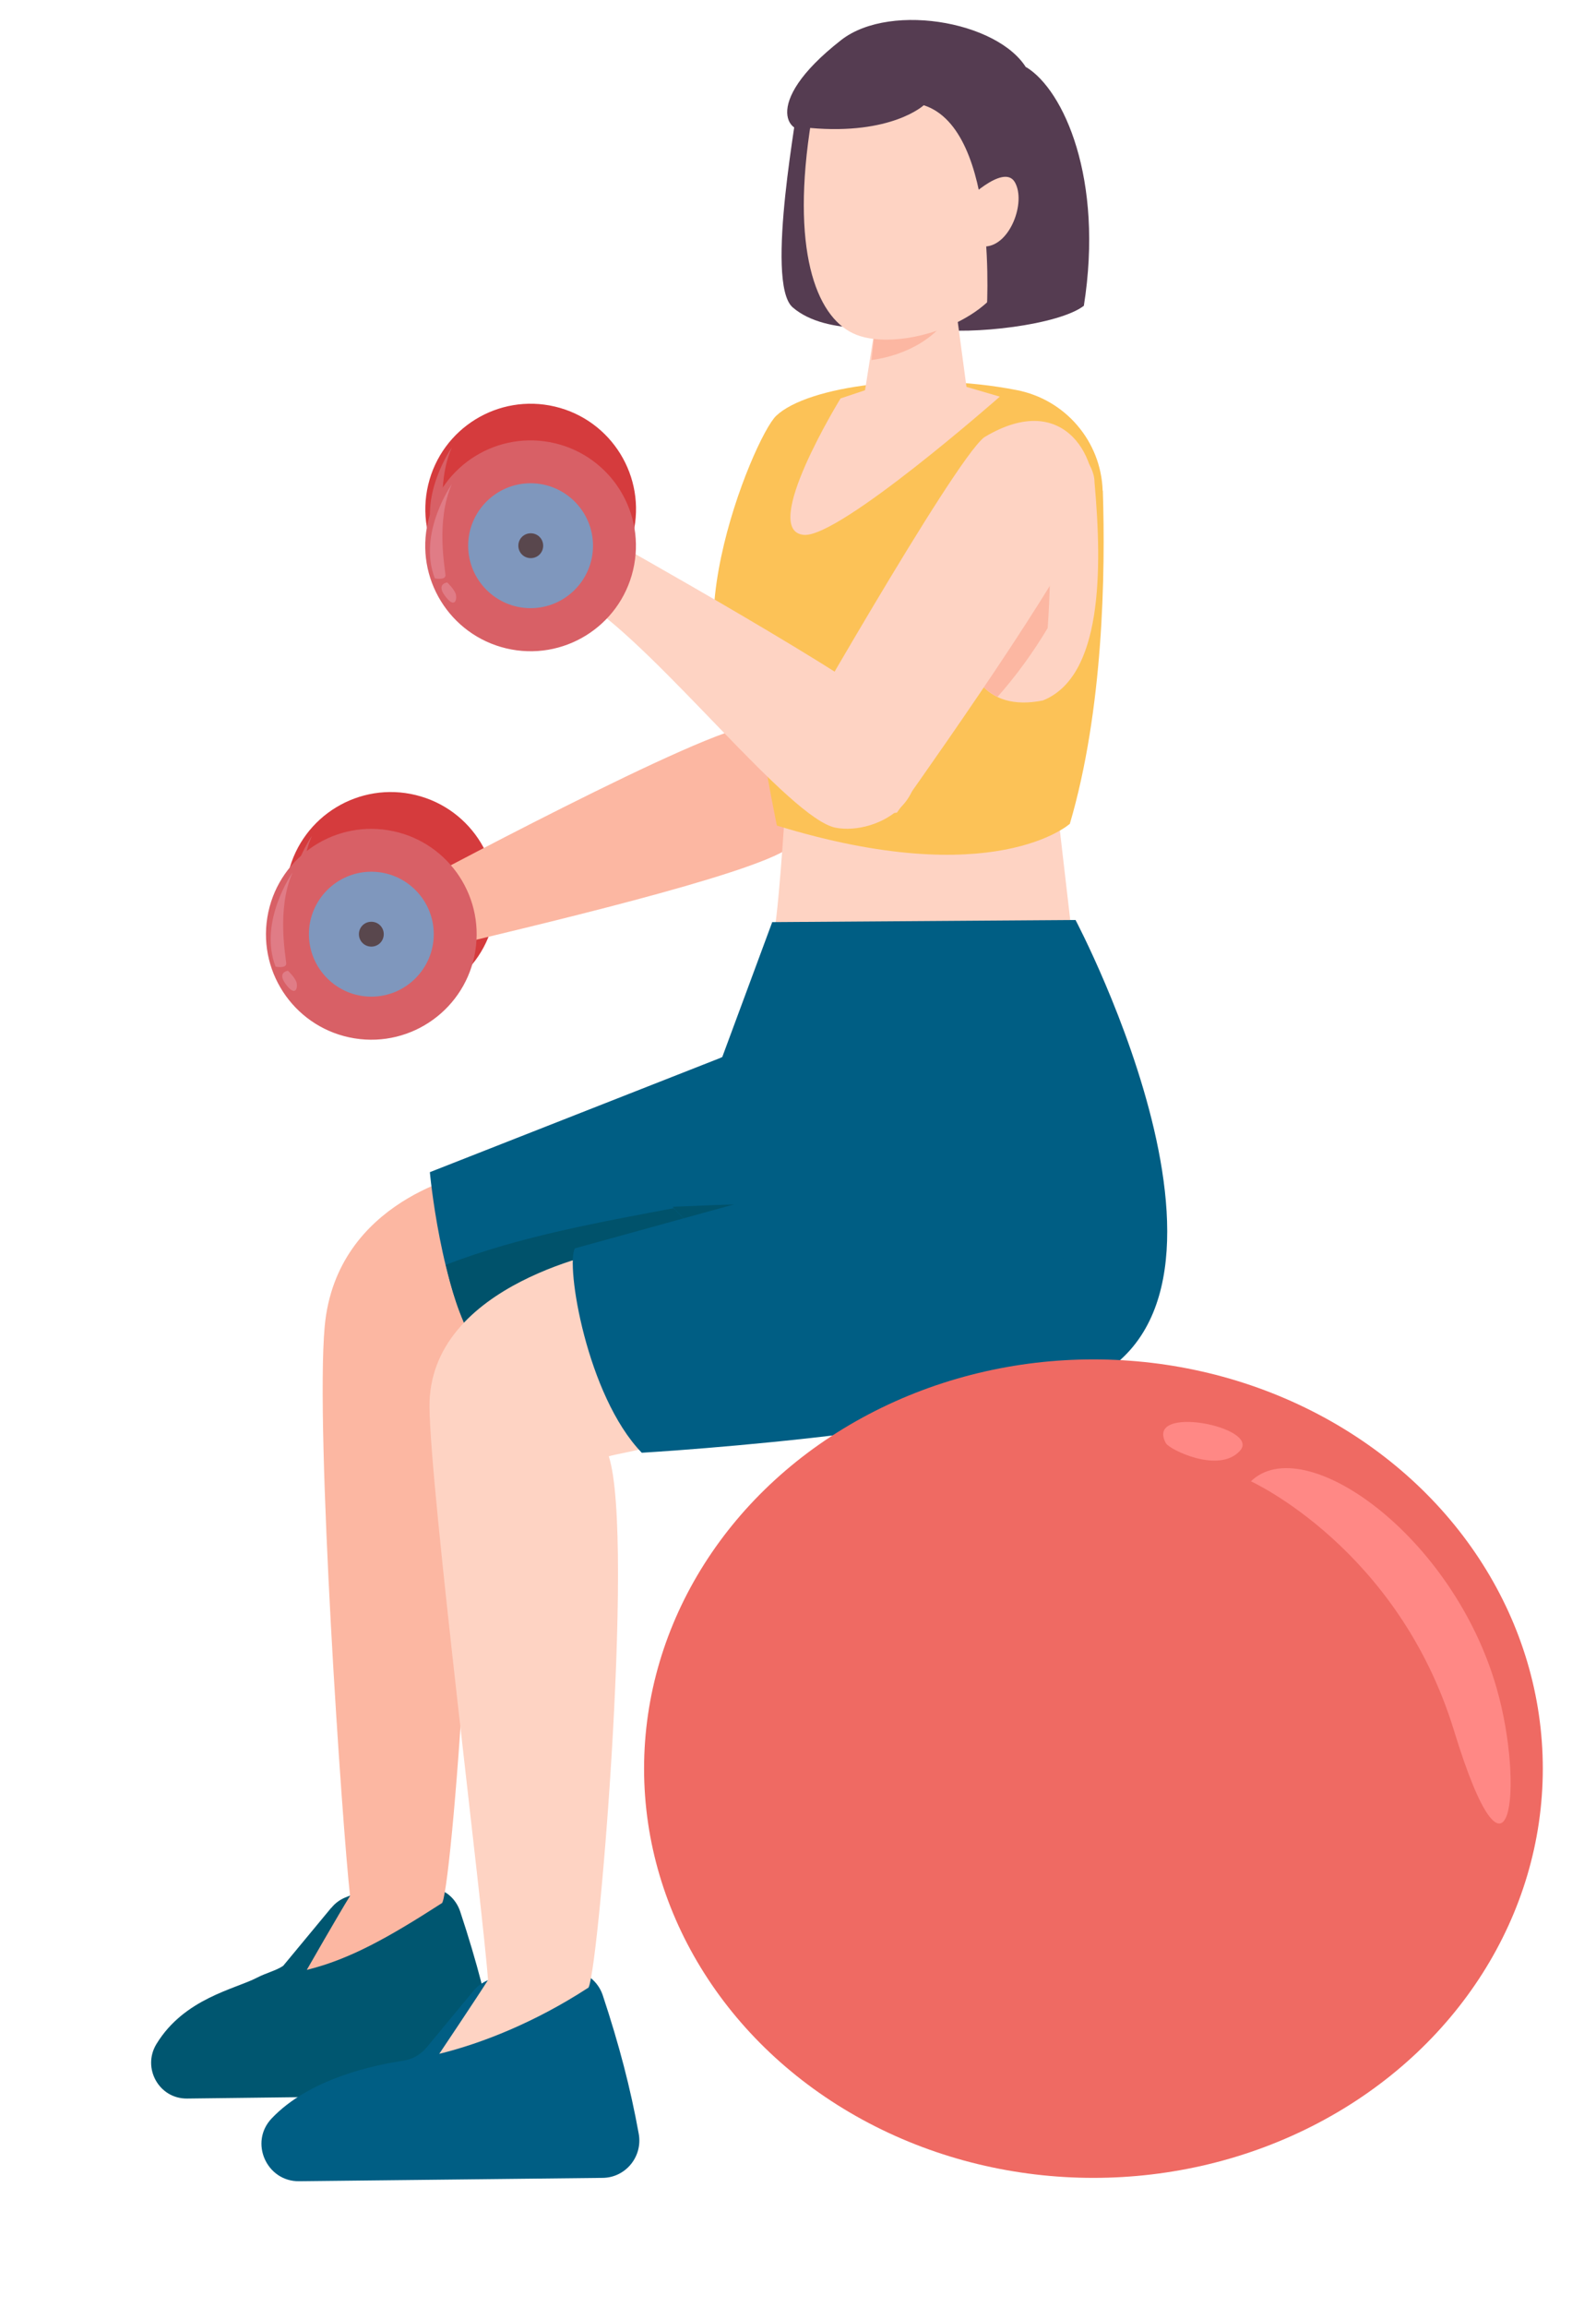 <?xml version="1.0" encoding="UTF-8"?><svg id="_レイヤー_2" xmlns="http://www.w3.org/2000/svg" width="90" height="130" xmlns:xlink="http://www.w3.org/1999/xlink" viewBox="0 0 90 130"><defs><style>.cls-1{fill:#005e84;}.cls-1,.cls-2,.cls-3,.cls-4,.cls-5,.cls-6,.cls-7,.cls-8,.cls-9,.cls-10,.cls-11,.cls-12,.cls-13,.cls-14,.cls-15,.cls-16{stroke-width:0px;}.cls-17{clip-path:url(#clippath);}.cls-2{fill:none;}.cls-3{fill:#7f97bd;}.cls-4{fill:#e07c86;}.cls-5{fill:#434a4c;}.cls-6{fill:#fed3c3;}.cls-7{fill:#fcc257;}.cls-8{fill:#59474d;}.cls-9{fill:#ff8885;}.cls-10{fill:#005670;}.cls-11{fill:#00526b;}.cls-12{fill:#d86066;}.cls-13{fill:#d53b3d;}.cls-14{fill:#553c51;}.cls-15{fill:#ef6a63;}.cls-16{fill:#fcb7a2;}</style><clipPath id="clippath"><rect class="cls-2" width="90" height="130"/></clipPath></defs><g id="_レイヤー_2-2"><g class="cls-17"><circle class="cls-13" cx="22.04" cy="50.58" r="5.94" transform="translate(-32.34 59.91) rotate(-76.2)"/><path class="cls-3" d="M25.56,50.58c0,1.94-1.58,3.52-3.52,3.52s-3.52-1.58-3.52-3.52,1.58-3.52,3.52-3.52,3.52,1.58,3.52,3.52Z"/><path class="cls-8" d="M22.74,50.58c0,.39-.31.7-.7.7s-.7-.31-.7-.7.31-.7.7-.7.7.31.7.7Z"/><path class="cls-12" d="M17.59,47.1s-1.94,2.76-.96,5.31c0,0,.6.12.6-.17s-.57-3.04.36-5.14Z"/><path class="cls-12" d="M17.33,52.64s-.65.07-.11.78c.54.71.66.19.6-.09s-.49-.69-.49-.69Z"/><path class="cls-16" d="M44.51,47.77c-2.14,1.55-14.76,4.48-19.72,5.68,0,0-2.88.69-1.96-3.32,0,0,17.35-9.32,19.56-9.19,5.35.94,4.01,5.47,2.12,6.84Z"/><path class="cls-10" d="M18.68,107.5l-2.71,3.27c-.37.26-.96.4-1.48.67-1.22.64-4.1,1.16-5.67,3.74-.82,1.35.15,3.09,1.73,3.07l15.51-.19c1.25-.01,2.17-1.15,1.95-2.38-.47-2.64-1.11-5.1-2.06-7.97-.19-.57-.62-1.05-1.19-1.24-1.91-.63-3.95-.1-5.29.45-.31.13-.57.32-.78.58Z"/><path class="cls-16" d="M26.49,66.13s-7.52,1.42-8.18,8.61c-.54,5.88.99,28.21,1.43,32.09-.59.94-2.44,4.17-2.44,4.17,2.41-.59,4.62-1.83,7.6-3.75.51.17,2.56-25.91,1.06-30.52.87-.25,3.62.01,3.6-.79-.06-3.9-3.08-9.8-3.08-9.8Z"/><path class="cls-1" d="M40.73,59.57l-16.49,6.48s.6,6.62,2.66,9.94c9-1.17,15.31-8.26,24.5-8.33-2.54-3.73-10.68-8.1-10.68-8.1Z"/><path class="cls-11" d="M51.44,67.67c-4.33.03-8.71.12-13.08.34-4.49.85-9.02,1.64-13.22,3.26.31,1.33.72,2.86,1.54,4.26,0,0,21.63-1.09,24.88-4.59.86-.92.66-2.07-.13-3.27Z"/><path class="cls-6" d="M44.29,45.34s-.46,7.35-.73,7.44c-.28.09,10.56,2.02,16.89-.09l-.83-7.16-15.33-.18Z"/><path class="cls-1" d="M26.7,112.18l-2.65,3.2c-.33.4-.8.66-1.31.74-1.6.23-5.3,1-7.43,3.26-1.26,1.34-.28,3.55,1.56,3.53l17.11-.19c1.3-.01,2.27-1.2,2.04-2.48-.47-2.59-1.1-5-2.03-7.81-.22-.66-.76-1.17-1.42-1.36-1.84-.52-3.77-.02-5.05.51-.32.13-.6.34-.82.6Z"/><path class="cls-7" d="M62.19,27.65c.15,4.65.03,12.35-1.86,18.77,0,0-4.28,3.86-16.52.1,0,0-.45-2.08-1.08-6.02-5.58-2.83-.26-15.84,1.04-17.07,1.77-1.68,8-2.53,13.56-1.45,2.74.53,4.76,2.88,4.85,5.67Z"/><path class="cls-6" d="M54.79,26.08v-.67c-.67,4.69-2.68,15.4,4.02,14.06,3.35-1.34,3.36-7.32,2.91-12.3,0-2.01-4.25-5.1-6.93-1.09Z"/><path class="cls-16" d="M59.17,24.33c-1.38-.48-3.07-.22-4.38,1.75v-.67c-.56,3.95-2.08,12.17,1.46,13.86,1.07-1.21,2.01-2.51,2.83-3.88.26-3.62.12-7.34.09-11.06Z"/><path class="cls-14" d="M57.88,3.79c2.1,1.29,4.37,6.28,3.24,13.44-1.4,1.08-6.31,1.66-8.65,1.3-3.14-.48,0-8.23-.16-9.95-.16-1.72,5.56-4.79,5.56-4.79Z"/><path class="cls-14" d="M45,5.59c.1.15-1.91,10.34-.3,11.73,1.94,1.68,5.89,1.05,5.89,1.05l-5.59-12.78Z"/><path class="cls-6" d="M53.89,17.25l.61,4.55,1.88.55s-9.03,7.95-11.04,7.79c-2.55-.2,2.06-7.69,2.06-7.69l1.38-.46.58-3.67,4.52-1.07Z"/><path class="cls-16" d="M49.14,20.29l.22-1.97,4.48-1.06c-.84,1.73-2.68,2.75-4.7,3.03Z"/><path class="cls-5" d="M54.76,3.91c1.99,1.56,5.66,11.55-2.2,13-8.71,1.61.38-13.53,2.2-13Z"/><path class="cls-6" d="M58.23,7.59s-.29,6.32-1.86,8.64c-1.57,2.32-6.12,3.56-8.25,2.56-2.13-.99-3.54-4.78-2.37-12,1.17-7.23,9.72-4.98,12.48.8Z"/><path class="cls-14" d="M55.63,17.78s.76-10.47-3.54-11.85c0,0-1.81,1.69-6.41,1.28-1.04.63-2.98-1.25,1.75-4.95,2.84-2.22,9.37-.97,10.63,1.92,2.86,6.6,1.01,11.45-2.43,13.6Z"/><path class="cls-6" d="M54.32,11.45s2.27-2.3,2.91-1.18c.64,1.12-.27,3.56-1.67,3.62-1.4.06-1.52-1.26-1.24-2.44Z"/><path class="cls-6" d="M61.59,28.4c-.59,2.57-8.06,13.23-11.01,17.39,0,0-4.48.72-6.42-2.91,0,0,9.59-16.89,11.34-18.24,4.66-2.81,6.61,1.49,6.09,3.76Z"/><path class="cls-6" d="M47.12,46.64c-2.59-.51-9.82-9.86-14.08-12.67,0,0-2.46-1.64,1.1-3.7,0,0,15.13,8.45,16.54,10.16,2.96,4.56-1.27,6.66-3.56,6.21Z"/><path class="cls-1" d="M43.56,51.96l17.09-.12s11.98,22.64-.53,26.46c-12.51,3.82-25.94-14.75-25.94-14.75l6.55-3.99,2.82-7.61Z"/><path class="cls-11" d="M37.93,68c2.15,2.31,5.07,5.09,8.4,7.25.21-2.79,2.01-4.72,1.03-7.53-3.14.05-6.29.14-9.43.28Z"/><path class="cls-6" d="M34.6,70.42s-10.46,1.81-10.38,8.88c.05,4.77,3,28.14,3.3,32.27-.59.94-2.75,4.16-2.75,4.16,2.41-.59,5.41-1.78,8.38-3.71.51.17,2.68-25.35,1.18-29.96.87-.25,3.5-.55,3.49-1.35-.06-3.9-3.22-10.3-3.22-10.3Z"/><path class="cls-1" d="M32.42,70.34c-.53.91.66,8.3,3.77,11.52,0,0,22.81-1.33,26.19-4.83,3.66-3.79-10.6-12.03-10.6-12.03l-19.35,5.34Z"/><ellipse class="cls-15" cx="61.66" cy="99.66" rx="25.34" ry="23.06"/><circle class="cls-13" cx="29.92" cy="28.69" r="5.94" transform="translate(-4.89 51.19) rotate(-76.67)"/><path class="cls-3" d="M33.44,28.69c0,1.94-1.58,3.52-3.52,3.52s-3.52-1.58-3.52-3.52,1.58-3.52,3.52-3.52,3.52,1.58,3.52,3.52Z"/><path class="cls-8" d="M30.63,28.69c0,.39-.31.7-.7.7s-.7-.31-.7-.7.31-.7.7-.7.7.31.7.7Z"/><path class="cls-12" d="M25.48,25.21s-1.94,2.76-.96,5.31c0,0,.6.12.6-.17s-.57-3.04.36-5.14Z"/><path class="cls-12" d="M25.22,30.75s-.65.07-.11.78c.54.71.66.19.6-.09-.06-.28-.49-.69-.49-.69Z"/><circle class="cls-12" cx="29.92" cy="30.75" r="5.94" transform="translate(-6.9 52.78) rotate(-76.67)"/><path class="cls-3" d="M33.44,30.75c0,1.94-1.58,3.52-3.52,3.52s-3.52-1.58-3.52-3.52,1.58-3.52,3.52-3.52,3.52,1.58,3.52,3.52Z"/><path class="cls-8" d="M30.63,30.75c0,.39-.31.7-.7.7s-.7-.31-.7-.7.31-.7.7-.7.7.31.7.7Z"/><path class="cls-4" d="M25.48,27.28s-1.94,2.76-.96,5.31c0,0,.6.12.6-.17s-.57-3.04.36-5.14Z"/><path class="cls-4" d="M25.22,32.82s-.65.07-.11.78c.54.71.66.19.6-.09-.06-.28-.49-.69-.49-.69Z"/><circle class="cls-12" cx="20.94" cy="52.64" r="5.94" transform="translate(-34.37 64.91) rotate(-80.81)"/><path class="cls-3" d="M24.46,52.64c0,1.94-1.58,3.52-3.52,3.52s-3.52-1.58-3.52-3.52,1.58-3.52,3.52-3.52,3.52,1.58,3.52,3.52Z"/><path class="cls-8" d="M21.64,52.64c0,.39-.31.7-.7.7s-.7-.31-.7-.7.31-.7.7-.7.7.31.7.7Z"/><path class="cls-4" d="M16.5,49.16s-1.94,2.76-.96,5.31c0,0,.6.12.6-.17s-.57-3.04.36-5.14Z"/><path class="cls-4" d="M16.24,54.7s-.65.07-.11.78.66.19.6-.09-.49-.69-.49-.69Z"/><path class="cls-9" d="M70.54,83.47s8.31,3.77,11.46,14.07c3.14,10.24,4,3.18,2.4-2.4-2.46-8.64-10.89-14.58-13.87-11.66Z"/><path class="cls-9" d="M65.75,81.33c.2.35,3,1.74,4.18.41,1.18-1.33-5.42-2.65-4.18-.41Z"/></g></g></svg>